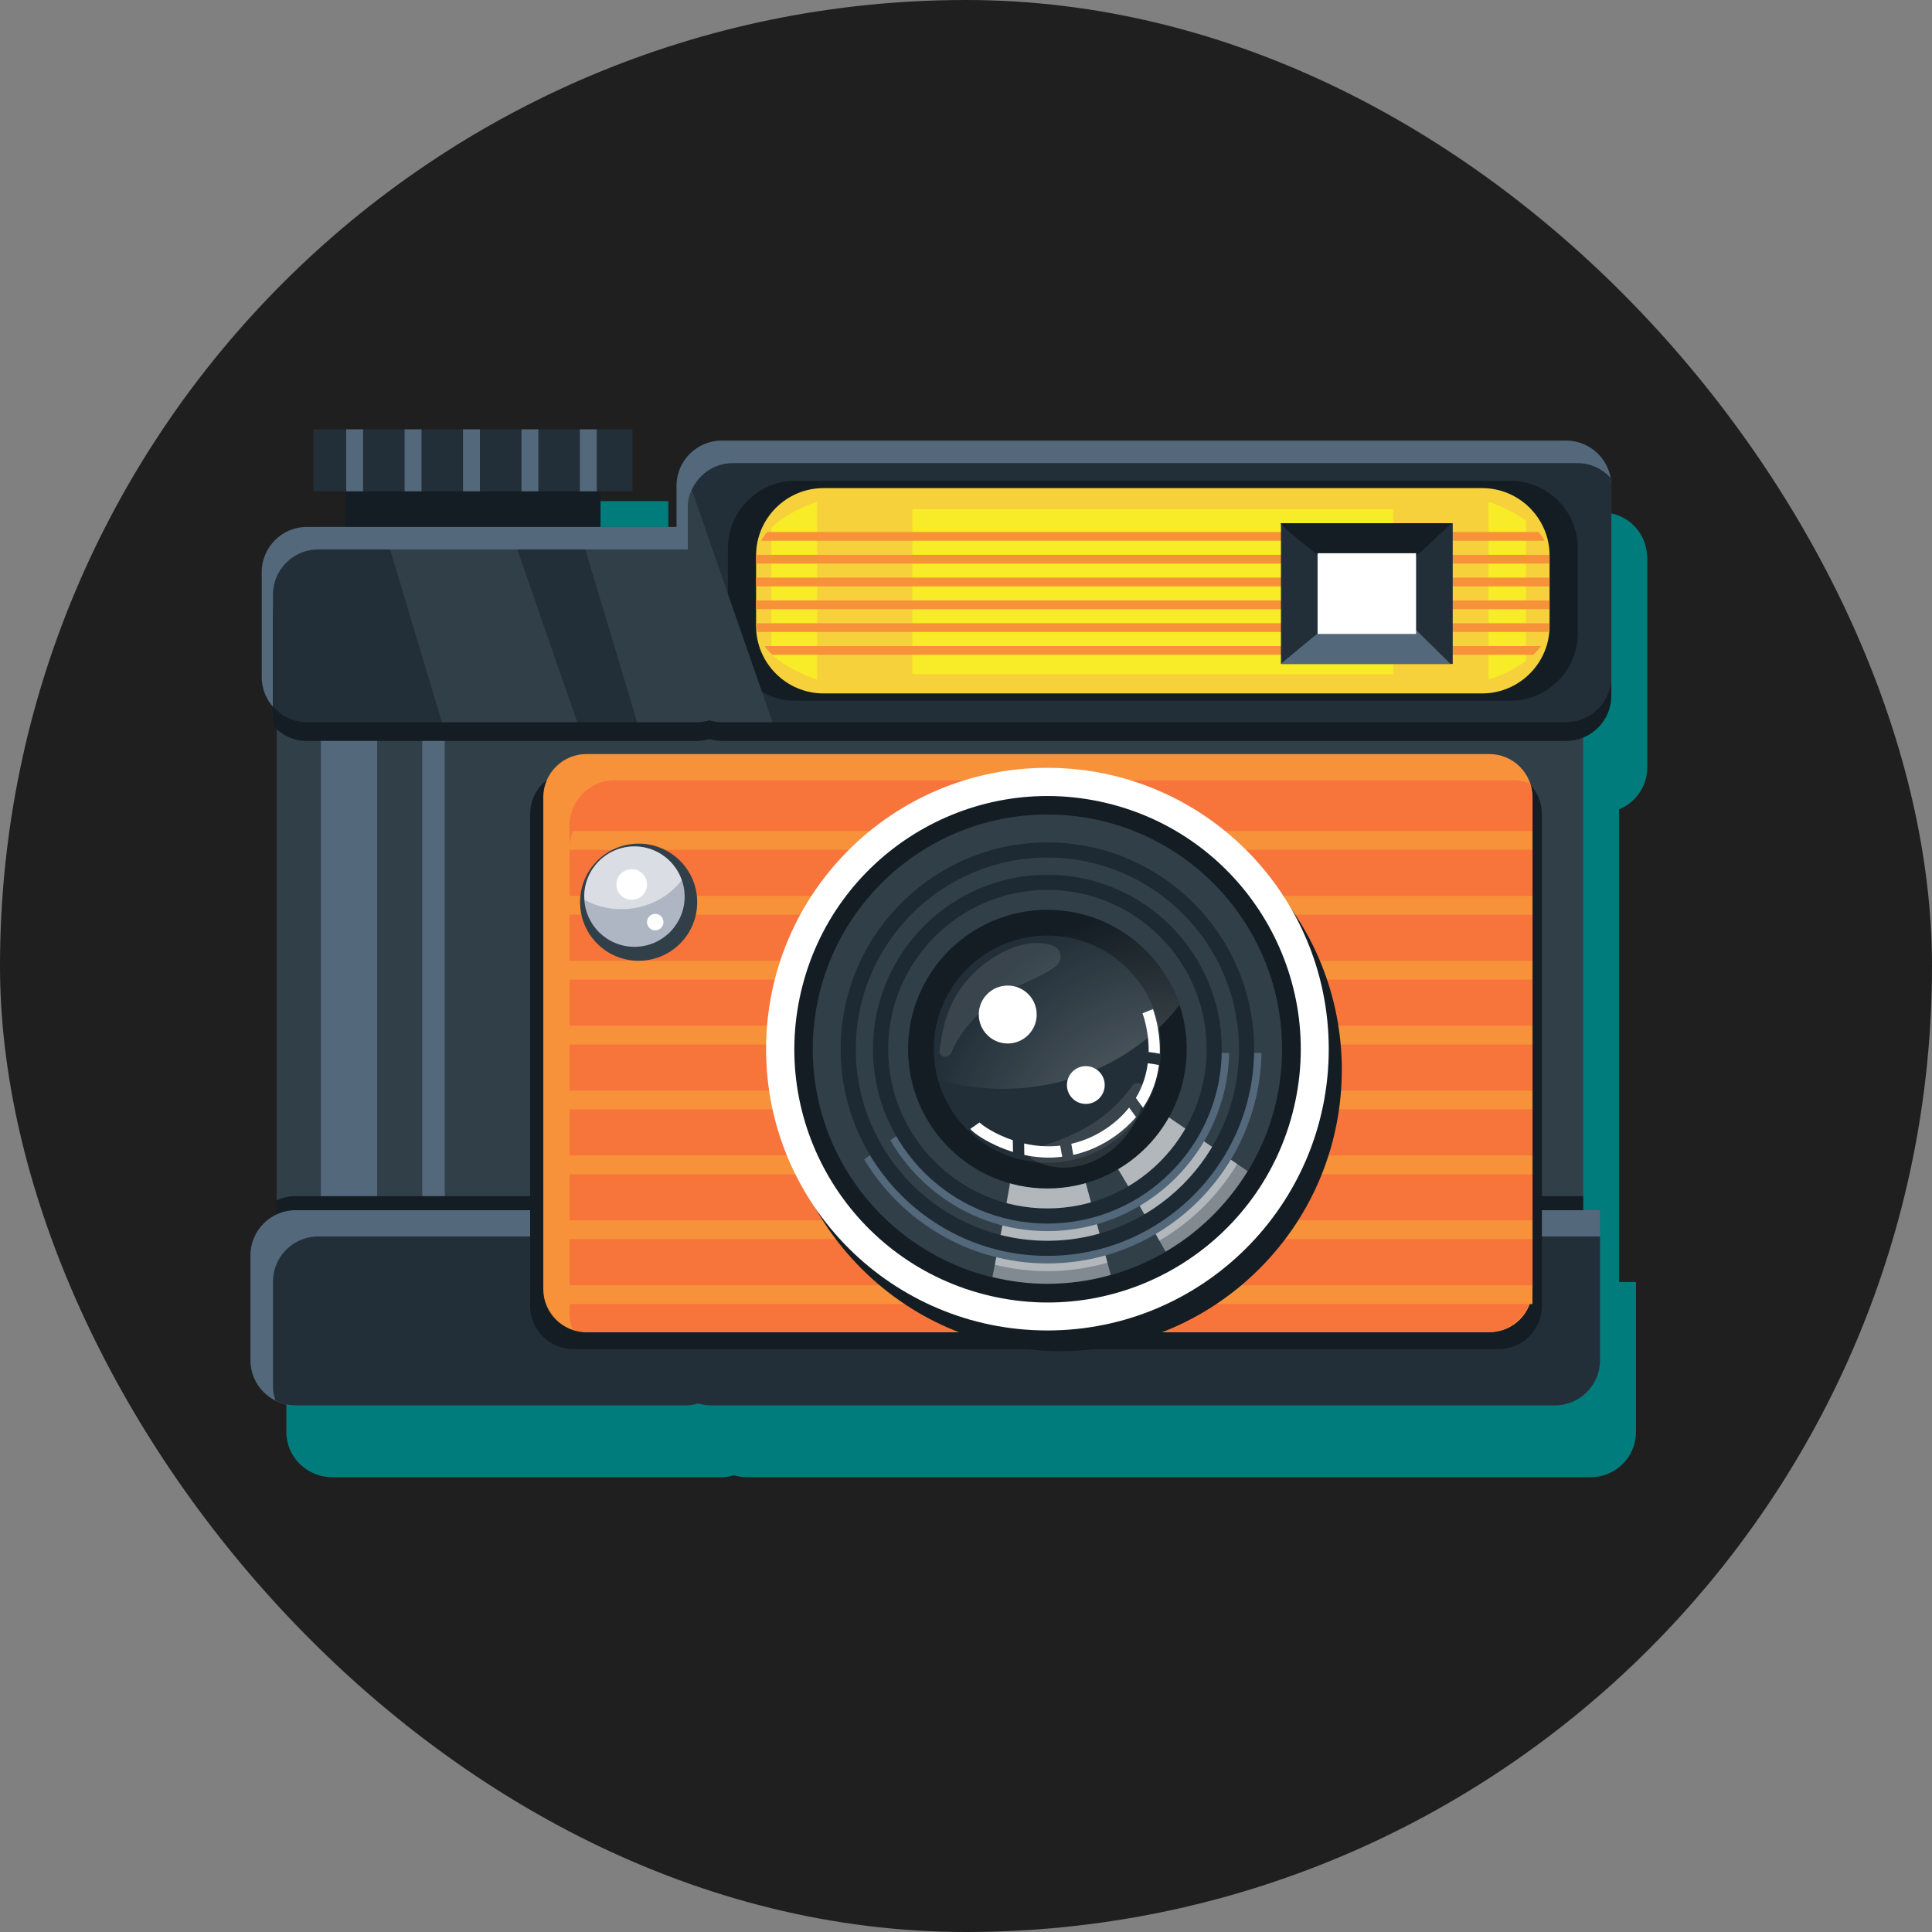 <svg width="54" height="54" viewBox="0 0 54 54" fill="none" xmlns="http://www.w3.org/2000/svg">
<rect x="0" y="0" width="54" height="54" fill="#808080" stroke="none"/>
<rect width="54" height="54" rx="27" fill="#1F1F1F"/>
<path d="M46.018 15.361C45.913 14.773 45.398 14.322 44.781 14.322H21.172C20.48 14.322 19.913 14.888 19.913 15.581V16.735H17.788V15.738H18.68V14.007H17.683H17.211H16.05H15.579H14.418H13.946H12.785H12.313H11.152H10.68H9.762V15.738H10.654V16.735H9.943H9.578C8.886 16.735 8.319 17.302 8.319 17.994V20.932C8.319 21.247 8.44 21.533 8.634 21.755V22.086C8.634 22.162 8.643 22.235 8.656 22.306C8.681 22.334 8.711 22.355 8.738 22.38V35.557V35.951C8.307 36.151 8.004 36.586 8.004 37.091V40.029C8.004 40.518 8.29 40.941 8.701 41.148C8.743 41.17 8.786 41.19 8.831 41.206C8.879 41.225 8.928 41.24 8.978 41.252C9.002 41.258 9.027 41.262 9.052 41.267C9.121 41.279 9.191 41.288 9.263 41.288H20.175C20.294 41.288 20.407 41.266 20.517 41.235C20.626 41.266 20.739 41.288 20.858 41.288H44.467C45.159 41.288 45.726 40.721 45.726 40.029V36.567V35.832H45.254V35.439V22.622C45.714 22.434 46.041 21.982 46.041 21.457V20.932V16.105V15.581C46.04 15.506 46.031 15.433 46.018 15.361Z" fill="#007C7C"/>
<path d="M43.046 38.495H8.939C8.276 38.495 7.734 37.953 7.734 37.291V15.932C7.734 15.27 8.276 14.728 8.939 14.728H43.046C43.708 14.728 44.25 15.27 44.25 15.932V37.291C44.25 37.953 43.708 38.495 43.046 38.495Z" fill="#313F49"/>
<path d="M10.541 18.637H8.968V35.95H10.541V18.637Z" fill="#53687A"/>
<path d="M12.43 18.716H11.801V36.029H12.43V18.716Z" fill="#53687A"/>
<path d="M13.716 33.432H8.259C8.072 33.432 7.895 33.476 7.734 33.551V37.236C7.734 37.928 8.301 38.495 8.994 38.495H42.991C43.683 38.495 44.25 37.928 44.25 37.236V33.432H13.716Z" fill="#131D23"/>
<path d="M13.716 33.825H8.259C7.567 33.825 7 34.392 7 35.085V38.023C7 38.715 7.567 39.282 8.259 39.282H19.172C19.291 39.282 19.404 39.26 19.513 39.229C19.622 39.26 19.735 39.282 19.854 39.282H43.463C44.156 39.282 44.722 38.715 44.722 38.023V33.825H13.716Z" fill="#53687A"/>
<path d="M14.345 34.56H8.889C8.196 34.56 7.63 35.127 7.63 35.819V38.757C7.63 38.892 7.657 39.02 7.696 39.142C7.867 39.228 8.056 39.282 8.259 39.282H19.172C19.291 39.282 19.403 39.26 19.513 39.228C19.622 39.26 19.735 39.282 19.854 39.282H43.463C44.155 39.282 44.722 38.715 44.722 38.023V34.56H14.345Z" fill="#222F38"/>
<path d="M41.892 37.708H16.021C15.359 37.708 14.817 37.166 14.817 36.503V22.753C14.817 22.09 15.359 21.549 16.021 21.549H41.892C42.554 21.549 43.096 22.09 43.096 22.753V36.503C43.096 37.166 42.554 37.708 41.892 37.708Z" fill="#131D23"/>
<path d="M41.629 37.236H16.389C15.727 37.236 15.185 36.694 15.185 36.032V22.281C15.185 21.618 15.727 21.076 16.389 21.076H41.629C42.292 21.076 42.834 21.618 42.834 22.281V36.032C42.834 36.694 42.292 37.236 41.629 37.236Z" fill="#F7923B"/>
<path d="M17.178 21.811C16.486 21.811 15.919 22.378 15.919 23.07V36.711C15.919 36.867 15.951 37.014 16.003 37.152C16.141 37.204 16.288 37.236 16.444 37.236H41.574C42.267 37.236 42.834 36.669 42.834 35.977V22.336C42.834 22.18 42.801 22.033 42.749 21.895C42.612 21.843 42.464 21.811 42.309 21.811H17.178Z" fill="#F7743B"/>
<path d="M16.785 12.84H9.65V15.253H16.785V12.84Z" fill="#131D23"/>
<path d="M17.677 12H8.758V13.731H17.677V12Z" fill="#222F38"/>
<path d="M16.68 12H16.208V13.731H16.68V12Z" fill="#53687A"/>
<path d="M10.148 12H9.676V13.731H10.148V12Z" fill="#53687A"/>
<path d="M11.781 12H11.309V13.731H11.781V12Z" fill="#53687A"/>
<path d="M13.414 12H12.942V13.731H13.414V12Z" fill="#53687A"/>
<path d="M15.047 12H14.575V13.731H15.047V12Z" fill="#53687A"/>
<path d="M43.778 12.315H20.169C19.476 12.315 18.909 12.882 18.909 13.574V14.728H8.574C7.881 14.728 7.315 15.295 7.315 15.988V18.926C7.315 19.618 7.881 20.185 8.574 20.185H19.486C19.605 20.185 19.718 20.163 19.828 20.132C19.937 20.163 20.05 20.185 20.169 20.185H43.778C44.47 20.185 45.037 19.618 45.037 18.926V13.574C45.037 12.882 44.47 12.315 43.778 12.315Z" fill="#53687A"/>
<path d="M44.093 13.469H20.483C19.791 13.469 19.224 14.036 19.224 14.728V15.883H8.889C8.196 15.883 7.63 16.449 7.63 17.142V20.08C7.63 20.155 7.639 20.228 7.652 20.3C7.882 20.549 8.209 20.709 8.574 20.709H19.486C19.605 20.709 19.718 20.687 19.828 20.656C19.937 20.687 20.05 20.709 20.169 20.709H43.778C44.47 20.709 45.037 20.142 45.037 19.45V14.098C45.037 14.023 45.027 13.95 45.015 13.878C44.784 13.629 44.457 13.469 44.093 13.469Z" fill="#131D23"/>
<path d="M44.093 12.944H20.483C19.791 12.944 19.224 13.511 19.224 14.204V15.358H8.889C8.196 15.358 7.63 15.924 7.63 16.617V19.555C7.63 19.63 7.639 19.703 7.652 19.775C7.882 20.025 8.209 20.184 8.574 20.184H19.486C19.605 20.184 19.718 20.163 19.828 20.131C19.937 20.163 20.05 20.184 20.169 20.184H43.778C44.47 20.184 45.037 19.618 45.037 18.925V13.574C45.037 13.499 45.027 13.425 45.015 13.354C44.784 13.104 44.457 12.944 44.093 12.944Z" fill="#222F38"/>
<path d="M42.833 34.11H15.919V34.635H42.833V34.11Z" fill="#F7923B"/>
<path d="M42.833 32.296H15.919V32.821H42.833V32.296Z" fill="#F7923B"/>
<path d="M42.833 30.483H15.919V31.007H42.833V30.483Z" fill="#F7923B"/>
<path d="M42.833 35.924H15.919V36.449H42.833V35.924Z" fill="#F7923B"/>
<path d="M42.833 28.669H15.919V29.194H42.833V28.669Z" fill="#F7923B"/>
<path d="M42.833 25.041H15.919V25.566H42.833V25.041Z" fill="#F7923B"/>
<path d="M16.013 23.227C15.954 23.374 15.919 23.533 15.919 23.7V23.752H42.833V23.227H16.013Z" fill="#F7923B"/>
<path d="M42.833 26.855H15.919V27.38H42.833V26.855Z" fill="#F7923B"/>
<path d="M42.218 19.585H22.227C21.192 19.585 20.345 18.738 20.345 17.703V15.321C20.345 14.286 21.192 13.439 22.227 13.439H42.218C43.253 13.439 44.099 14.286 44.099 15.321V17.703C44.099 18.738 43.253 19.585 42.218 19.585Z" fill="#131D23"/>
<path d="M41.43 19.381H23.015C21.98 19.381 21.133 18.534 21.133 17.5V15.525C21.133 14.49 21.98 13.643 23.015 13.643H41.43C42.465 13.643 43.311 14.49 43.311 15.525V17.5C43.311 18.534 42.464 19.381 41.43 19.381Z" fill="#F7D13B"/>
<path d="M21.559 18.275C21.858 18.562 22.298 18.81 22.839 18.999V14.025C22.298 14.214 21.858 14.462 21.559 14.749V18.275Z" fill="#F7EC27"/>
<path d="M41.605 14.025V18.999C42.018 18.855 42.374 18.676 42.652 18.471V14.553C42.374 14.348 42.018 14.169 41.605 14.025Z" fill="#F7EC27"/>
<path d="M38.943 14.232H25.501V18.842H38.943V14.232Z" fill="#F7EC27"/>
<path d="M21.133 17.419C21.134 17.503 21.149 17.584 21.171 17.665H43.273C43.295 17.584 43.31 17.503 43.31 17.419H21.133Z" fill="#F7923B"/>
<path d="M42.857 18.302C42.942 18.223 43.015 18.141 43.078 18.057H21.367C21.429 18.141 21.503 18.223 21.587 18.302H42.857Z" fill="#F7923B"/>
<path d="M21.273 15.114H43.171C43.125 15.03 43.07 14.948 43.001 14.869H21.443C21.374 14.948 21.319 15.031 21.273 15.114Z" fill="#F7923B"/>
<path d="M43.311 16.782H21.133V17.027H43.311V16.782Z" fill="#F7923B"/>
<path d="M43.311 16.144H21.133V16.389H43.311V16.144Z" fill="#F7923B"/>
<path d="M21.144 15.507C21.14 15.541 21.133 15.575 21.133 15.61V15.752H43.311V15.611C43.311 15.576 43.303 15.542 43.3 15.507H21.144V15.507Z" fill="#F7923B"/>
<path d="M19.336 13.693C19.265 13.849 19.224 14.021 19.224 14.204V15.358H16.36L17.808 20.184H19.487C19.606 20.184 19.719 20.163 19.828 20.131C19.937 20.163 20.05 20.184 20.169 20.184H21.591L19.336 13.693Z" fill="#313F49"/>
<path d="M12.352 20.185H16.135L14.458 15.358H10.904L12.352 20.185Z" fill="#313F49"/>
<path d="M19.487 25.217C19.487 26.121 18.754 26.854 17.85 26.854C16.946 26.854 16.213 26.121 16.213 25.217C16.213 24.313 16.946 23.58 17.85 23.58C18.754 23.58 19.487 24.313 19.487 25.217Z" fill="#313F49"/>
<path d="M19.136 25.061C19.136 25.836 18.508 26.464 17.733 26.464C16.958 26.464 16.33 25.836 16.33 25.061C16.33 24.286 16.958 23.658 17.733 23.658C18.508 23.658 19.136 24.286 19.136 25.061Z" fill="#AEB6C3"/>
<path opacity="0.55" d="M19.052 24.599C18.86 24.052 18.345 23.658 17.733 23.658C16.958 23.658 16.33 24.286 16.33 25.061C16.33 25.094 16.338 25.124 16.34 25.156C16.641 25.314 16.987 25.412 17.361 25.412C18.065 25.412 18.685 25.089 19.052 24.599Z" fill="white"/>
<path d="M17.657 25.149C17.893 25.149 18.084 24.957 18.084 24.721C18.084 24.485 17.893 24.294 17.657 24.294C17.42 24.294 17.229 24.485 17.229 24.721C17.229 24.957 17.42 25.149 17.657 25.149Z" fill="white"/>
<path d="M18.544 25.773C18.544 25.9 18.441 26.003 18.314 26.003C18.187 26.003 18.084 25.9 18.084 25.773C18.084 25.646 18.187 25.543 18.314 25.543C18.441 25.543 18.544 25.646 18.544 25.773Z" fill="white"/>
<path d="M40.604 14.623H35.803V18.558H40.604V14.623Z" fill="#222F38"/>
<path d="M35.803 14.623V14.652C36.13 14.986 37.115 15.725 37.115 15.725L39.476 15.646L40.572 14.623H35.803Z" fill="#131D23"/>
<path d="M39.371 17.404L37.062 17.509L35.803 18.551V18.558H40.546L39.371 17.404Z" fill="#53687A"/>
<path d="M39.58 15.463H36.827V17.719H39.58V15.463Z" fill="white"/>
<path d="M35.201 35.461C38.272 32.391 38.272 27.412 35.201 24.341C32.13 21.27 27.151 21.27 24.081 24.341C21.01 27.412 21.01 32.391 24.081 35.461C27.151 38.532 32.13 38.532 35.201 35.461Z" fill="#131D23"/>
<path d="M29.275 37.187C33.618 37.187 37.139 33.667 37.139 29.324C37.139 24.981 33.618 21.461 29.275 21.461C24.933 21.461 21.412 24.981 21.412 29.324C21.412 33.667 24.933 37.187 29.275 37.187Z" fill="white"/>
<path d="M36.17 30.937C37.06 27.131 34.695 23.326 30.889 22.436C27.084 21.547 23.278 23.912 22.389 27.718C21.499 31.523 23.864 35.329 27.67 36.218C31.475 37.108 35.281 34.743 36.17 30.937Z" fill="#131D23"/>
<path d="M29.275 35.882C32.897 35.882 35.834 32.946 35.834 29.324C35.834 25.702 32.897 22.766 29.275 22.766C25.653 22.766 22.717 25.702 22.717 29.324C22.717 32.946 25.653 35.882 29.275 35.882Z" fill="#313F49"/>
<path opacity="0.39" d="M34.87 32.733L32.594 31.178L31.139 32.51C31.259 32.65 32.046 34.037 32.579 34.983C33.517 34.435 34.304 33.66 34.87 32.733Z" fill="white"/>
<path opacity="0.39" d="M27.739 35.694C28.233 35.813 28.745 35.883 29.275 35.883C29.89 35.883 30.482 35.792 31.046 35.634L30.243 32.686L28.272 32.756C28.272 32.947 27.948 34.631 27.739 35.694Z" fill="white"/>
<path opacity="0.39" d="M34.579 32.535L32.594 31.179L31.139 32.51C31.246 32.636 31.89 33.763 32.406 34.677C33.297 34.155 34.044 33.417 34.579 32.535Z" fill="white"/>
<path opacity="0.39" d="M27.807 35.349C28.278 35.463 28.768 35.53 29.275 35.53C29.857 35.53 30.419 35.444 30.953 35.294L30.243 32.685L28.272 32.756C28.272 32.928 28.011 34.3 27.807 35.349Z" fill="white"/>
<path d="M29.275 33.218C31.426 33.218 33.169 31.475 33.169 29.324C33.169 27.174 31.426 25.43 29.275 25.43C27.125 25.43 25.381 27.174 25.381 29.324C25.381 31.475 27.125 33.218 29.275 33.218Z" fill="#131D23"/>
<path d="M29.275 32.499C31.029 32.499 32.45 31.078 32.45 29.324C32.45 27.571 31.029 26.149 29.275 26.149C27.521 26.149 26.1 27.571 26.1 29.324C26.1 31.078 27.521 32.499 29.275 32.499Z" fill="#222F38"/>
<path d="M34.821 29.43C34.764 32.442 32.301 34.876 29.275 34.876C27.246 34.876 25.474 33.778 24.507 32.148C24.389 32.234 24.271 32.321 24.153 32.406C25.201 34.145 27.101 35.313 29.276 35.313C32.542 35.313 35.202 32.683 35.26 29.43L34.821 29.43Z" fill="#53687A"/>
<path d="M29.275 35.102C26.089 35.102 23.497 32.51 23.497 29.324C23.497 26.138 26.089 23.546 29.275 23.546C32.461 23.546 35.053 26.138 35.053 29.324C35.053 32.51 32.461 35.102 29.275 35.102ZM29.275 23.969C26.322 23.969 23.919 26.371 23.919 29.324C23.919 32.277 26.322 34.68 29.275 34.68C32.228 34.68 34.631 32.278 34.631 29.324C34.631 26.371 32.228 23.969 29.275 23.969Z" fill="#1D2933"/>
<path d="M33.914 29.43C33.858 31.942 31.801 33.969 29.275 33.969C27.546 33.969 26.04 33.018 25.242 31.613C25.123 31.7 25.004 31.785 24.886 31.872C25.767 33.387 27.4 34.41 29.275 34.41C32.044 34.41 34.298 32.185 34.356 29.43H33.914Z" fill="#53687A"/>
<path d="M29.275 34.199C26.587 34.199 24.4 32.012 24.4 29.324C24.4 26.637 26.587 24.45 29.275 24.45C31.963 24.45 34.149 26.636 34.149 29.324C34.149 32.012 31.963 34.199 29.275 34.199ZM29.275 24.872C26.82 24.872 24.823 26.869 24.823 29.324C24.823 31.779 26.82 33.776 29.275 33.776C31.73 33.776 33.727 31.779 33.727 29.324C33.727 26.869 31.73 24.872 29.275 24.872Z" fill="#1D2933"/>
<path d="M32.965 28.09C32.449 26.545 30.993 25.431 29.275 25.431C27.125 25.431 25.381 27.174 25.381 29.325C25.381 29.518 25.4 29.707 25.427 29.893C26.215 30.236 27.094 30.433 28.025 30.433C30.072 30.433 31.878 29.505 32.965 28.09Z" fill="url(#paint0_radial_35_796)"/>
<path d="M26.592 29.419C26.826 28.822 27.379 28.247 27.902 27.879C28.401 27.528 29.002 27.37 29.489 27.021C29.719 26.857 29.689 26.518 29.411 26.424C28.643 26.167 27.724 26.689 27.194 27.221C26.582 27.836 26.358 28.527 26.262 29.375C26.239 29.578 26.529 29.581 26.592 29.419Z" fill="url(#paint1_radial_35_796)"/>
<path d="M28.827 32.393C30.195 33.184 31.955 31.917 31.959 30.433C31.96 30.255 31.738 30.217 31.646 30.348C30.964 31.312 29.977 31.811 28.865 32.104C28.733 32.139 28.709 32.325 28.827 32.393Z" fill="url(#paint2_radial_35_796)"/>
<path d="M28.976 28.356C28.976 28.803 28.613 29.166 28.166 29.166C27.719 29.166 27.357 28.803 27.357 28.356C27.357 27.909 27.719 27.547 28.166 27.547C28.613 27.547 28.976 27.909 28.976 28.356Z" fill="white"/>
<path d="M30.877 30.327C30.877 30.619 30.64 30.855 30.349 30.855C30.057 30.855 29.821 30.619 29.821 30.327C29.821 30.035 30.057 29.799 30.349 29.799C30.64 29.799 30.877 30.036 30.877 30.327Z" fill="white"/>
<path d="M28.309 31.87C27.794 31.696 27.441 31.444 27.379 31.372L27.121 31.552C27.19 31.656 27.652 31.994 28.314 32.197C28.312 32.089 28.31 31.979 28.309 31.87Z" fill="white"/>
<path d="M29.634 32.022C29.272 32.062 28.929 32.031 28.625 31.96C28.627 32.067 28.628 32.173 28.63 32.279C28.662 32.286 28.692 32.295 28.724 32.301C28.925 32.337 29.124 32.356 29.321 32.356C29.445 32.356 29.568 32.346 29.689 32.332C29.669 32.229 29.652 32.125 29.634 32.022Z" fill="white"/>
<path d="M31.559 30.957C31.409 31.145 31.225 31.326 30.99 31.494C30.638 31.745 30.285 31.891 29.943 31.969C29.96 32.073 29.978 32.177 29.998 32.28C30.412 32.188 30.807 32.011 31.173 31.75C31.405 31.584 31.595 31.406 31.753 31.222C31.689 31.134 31.624 31.046 31.559 30.957Z" fill="white"/>
<path d="M32.105 29.404C32.21 29.417 32.314 29.431 32.417 29.452C32.437 28.75 32.228 28.215 32.224 28.204L31.933 28.323C31.936 28.333 32.116 28.793 32.105 29.404Z" fill="white"/>
<path d="M32.081 29.718C32.041 30.029 31.944 30.363 31.748 30.688C31.815 30.779 31.882 30.87 31.948 30.962C32.215 30.565 32.343 30.151 32.393 29.768C32.29 29.747 32.186 29.732 32.081 29.718Z" fill="white"/>
<defs>
<radialGradient id="paint0_radial_35_796" cx="0" cy="0" r="1" gradientUnits="userSpaceOnUse" gradientTransform="translate(32.894 32.549) scale(7.257 7.257)">
<stop offset="0.013" stop-color="white" stop-opacity="0.3"/>
<stop offset="1" stop-color="white" stop-opacity="0"/>
</radialGradient>
<radialGradient id="paint1_radial_35_796" cx="0" cy="0" r="1" gradientUnits="userSpaceOnUse" gradientTransform="translate(27.951 27.945) scale(1.641 1.641)">
<stop offset="0.016" stop-color="white" stop-opacity="0.1"/>
<stop offset="0.94" stop-color="white" stop-opacity="0.1"/>
</radialGradient>
<radialGradient id="paint2_radial_35_796" cx="0" cy="0" r="1" gradientUnits="userSpaceOnUse" gradientTransform="translate(30.355 31.453) scale(1.409 1.409)">
<stop offset="0.016" stop-color="white" stop-opacity="0.1"/>
<stop offset="0.94" stop-color="white" stop-opacity="0.1"/>
</radialGradient>
</defs>
</svg>
